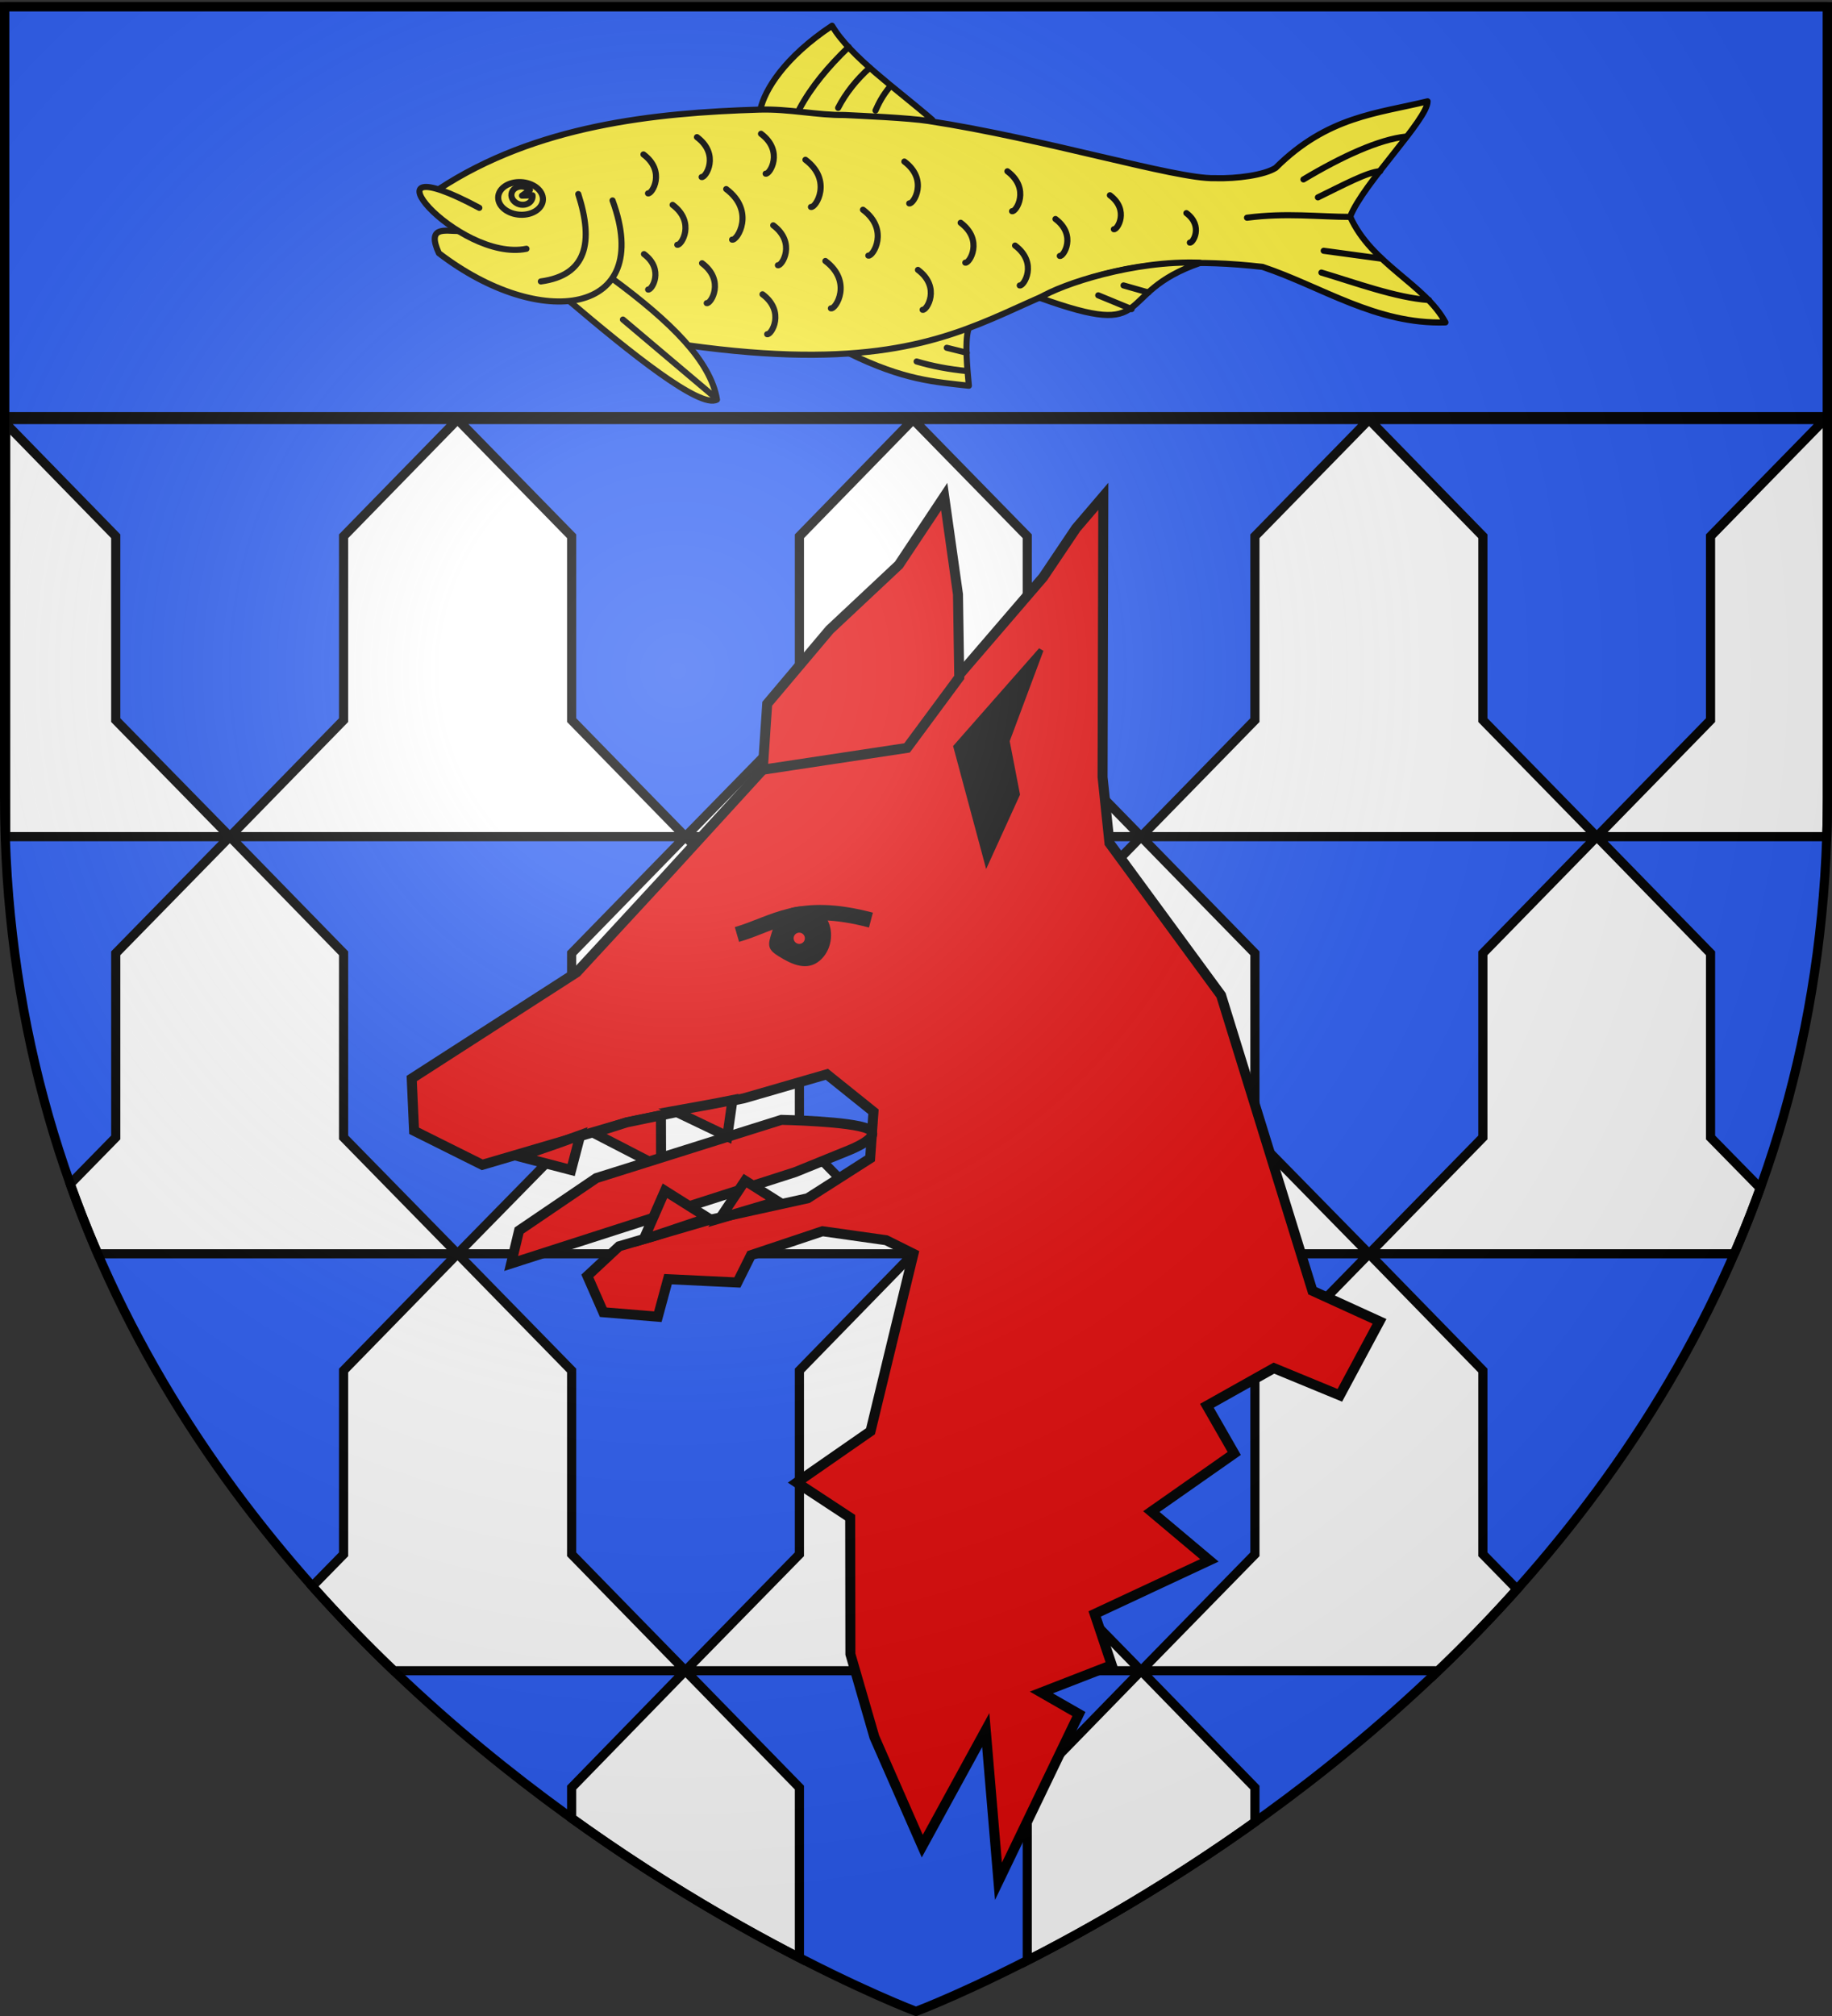 <svg xmlns="http://www.w3.org/2000/svg" xmlns:xlink="http://www.w3.org/1999/xlink" width="600" height="660" version="1.0"><rect width="100%" height="100%" fill="#333333" stroke="none"/><desc>Flag of Canton of Valais (Wallis)</desc><defs><g id="c"><path id="b" d="M0 0v1h.5z" transform="rotate(18 3.157 -.5)"/><use xlink:href="#b" width="810" height="540" transform="scale(-1 1)"/></g><g id="d"><use xlink:href="#c" width="810" height="540" transform="rotate(72)"/><use xlink:href="#c" width="810" height="540" transform="rotate(144)"/></g><g id="f"><path id="e" d="M0 0v1h.5z" transform="rotate(18 3.157 -.5)"/><use xlink:href="#e" width="810" height="540" transform="scale(-1 1)"/></g><g id="g"><use xlink:href="#f" width="810" height="540" transform="rotate(72)"/><use xlink:href="#f" width="810" height="540" transform="rotate(144)"/></g><g id="i"><path id="h" d="M0 0v1h.5z" transform="rotate(18 3.157 -.5)"/><use xlink:href="#h" width="810" height="540" transform="scale(-1 1)"/></g><g id="j"><use xlink:href="#i" width="810" height="540" transform="rotate(72)"/><use xlink:href="#i" width="810" height="540" transform="rotate(144)"/></g><g id="l"><path id="k" d="M0 0v1h.5z" transform="rotate(18 3.157 -.5)"/><use xlink:href="#k" width="810" height="540" transform="scale(-1 1)"/></g><g id="m"><use xlink:href="#l" width="810" height="540" transform="rotate(72)"/><use xlink:href="#l" width="810" height="540" transform="rotate(144)"/></g><g id="o"><path id="n" d="M0 0v1h.5z" transform="rotate(18 3.157 -.5)"/><use xlink:href="#n" width="810" height="540" transform="scale(-1 1)"/></g><g id="p"><use xlink:href="#o" width="810" height="540" transform="rotate(72)"/><use xlink:href="#o" width="810" height="540" transform="rotate(144)"/></g><g id="r"><path id="q" d="M0 0v1h.5z" transform="rotate(18 3.157 -.5)"/><use xlink:href="#q" width="810" height="540" transform="scale(-1 1)"/></g><g id="s"><use xlink:href="#r" width="810" height="540" transform="rotate(72)"/><use xlink:href="#r" width="810" height="540" transform="rotate(144)"/></g><g id="v"><path id="u" d="M0 0v1h.5z" transform="rotate(18 3.157 -.5)"/><use xlink:href="#u" width="810" height="540" transform="scale(-1 1)"/></g><g id="w"><use xlink:href="#v" width="810" height="540" transform="rotate(72)"/><use xlink:href="#v" width="810" height="540" transform="rotate(144)"/></g><g id="y"><path id="x" d="M0 0v1h.5z" transform="rotate(18 3.157 -.5)"/><use xlink:href="#x" width="810" height="540" transform="scale(-1 1)"/></g><g id="z"><use xlink:href="#y" width="810" height="540" transform="rotate(72)"/><use xlink:href="#y" width="810" height="540" transform="rotate(144)"/></g><radialGradient xlink:href="#a" id="A" cx="221.445" cy="226.331" r="300" fx="221.445" fy="226.331" gradientTransform="matrix(1.353 0 0 1.349 -77.63 -85.747)" gradientUnits="userSpaceOnUse"/><linearGradient id="a"><stop offset="0" style="stop-color:white;stop-opacity:.314"/><stop offset=".19" style="stop-color:white;stop-opacity:.251"/><stop offset=".6" style="stop-color:#6b6b6b;stop-opacity:.125"/><stop offset="1" style="stop-color:black;stop-opacity:.125"/></linearGradient></defs><g style="display:inline"><path d="M1.5 2.188v258.53c0 46.871 8.047 89.072 21.5 126.876l14.906-15.219v-60.281l37.375-38.188H1.875V138.625l36.031 36.938v60.187l37.375 38.156 37.25-38.156v-60.187l37.313-38.22H1.875v-1.312l36.031-36.844V38.97L73.47 2.563h3.625l35.437 36.406v60.219l37.313 38.156 37.375-38.156v-60.22l35.469-36.405h3.562l35.563 36.406v60.219l37.25 38.156 37.375-38.156v-60.22l35.5-36.405h3.562L411 38.969v60.219l37.375 38.156 37.281-38.156v-60.22l35.531-36.405h3.563l35.469 36.406v60.219l37.375 38.156.906-.938V2.188zm596.094 135.156.906.937v-.937zm0 0H448.375l37.281 38.219v60.187l37.313 38.156 37.25-38.156v-60.187zm-74.625 136.562 37.25 38.188v60.281l16.281 16.594c12.462-34.586 20.404-72.87 21.781-115.063zm0 0h-149.25L411 312.094v60.281l37.375 38.094 37.281-38.094v-60.281zM448.375 410.47l37.281 38.219v60.156l11.188 11.437c27.587-30.838 52.735-67.307 71.125-109.812zm0 0H299.063l37.375 38.219v60.156l37.28 38.125L411 508.844v-60.156zm-74.656 136.5L411 585.219V596.5c19.559-13.958 40.064-30.407 60.031-49.531zm0 0h-149.25l37.344 38.25v55.718C285.024 652.873 300 658.5 300 658.5s14.215-5.329 36.438-16.656v-56.625zm-149.25 0h-95.5c19.366 18.548 39.227 34.596 58.25 48.281v-10.031zm0 0 37.344-38.125v-60.156l37.25-38.22h-149.22l37.376 38.22v60.156zm-74.625-136.5H32.03c18.196 42.058 43.005 78.213 70.25 108.844l10.25-10.47v-60.156zm0 0 37.375-38.094v-60.281l37.25-38.188H75.28l37.25 38.188v60.281zm74.625-136.563 37.344-38.156v-60.187l37.25-38.22h-149.22l37.376 38.22v60.187zm0 0 37.344 38.188v60.281l37.25 38.094 37.375-38.094v-60.281l37.28-38.188zm149.25 0L411 235.75v-60.187l37.375-38.22H299.063l37.375 38.22v60.187zm194.25 136.563c.638-1.476 1.284-2.947 1.906-4.438-.622 1.487-1.27 2.965-1.906 4.438M25.625 394.75c.56 1.477 1.142 2.943 1.719 4.406a364 364 0 0 1-1.719-4.406m463.906 133.531c-1.684 1.798-3.396 3.555-5.094 5.313 1.696-1.754 3.413-3.519 5.094-5.313m-291.843 74.313c1.41.969 2.82 1.901 4.218 2.843-1.397-.941-2.808-1.875-4.219-2.843m39.125 24.687" style="opacity:1;fill:#2b5df2;fill-opacity:1;fill-rule:evenodd;stroke:none;stroke-width:1px;stroke-linecap:butt;stroke-linejoin:miter;stroke-opacity:1"/><path d="M73.469 2.563 37.906 38.969v60.219L1.875 136.03v1.313h147.969L112.53 99.188v-60.22L77.094 2.564zm76.375 134.78h149.219l-37.25-38.155v-60.22L226.25 2.564h-3.562l-35.47 36.406v60.219zm0 0-37.313 38.22v60.187l-37.25 38.156H224.47l-37.25-38.156v-60.187zm74.625 136.563h149.25l-37.281-38.156v-60.187l-37.375-38.22-37.25 38.22v60.187zm0 0-37.25 38.188v60.281l-37.375 38.094h149.219l-37.25-38.094v-60.281zm74.594 136.563h149.312L411 372.375v-60.281l-37.281-38.188-37.281 38.188v60.281zm0 0-37.25 38.219v60.156l-37.344 38.125h149.25l-37.281-38.125v-60.156zm74.656 136.5h97.312a481 481 0 0 0 25.813-26.688l-11.188-11.437v-60.156l-37.281-38.22L411 448.689v60.156zm0 0-37.281 38.25v56.625c19.91-10.15 46.253-25.14 74.562-45.344v-11.281zm74.656-136.5h119.594a370 370 0 0 0 8.531-21.5l-16.281-16.594v-60.281l-37.25-38.188-37.313 38.188v60.281zm74.594-136.563-37.313-38.156v-60.187l-37.281-38.22L411 175.564v60.187l-37.281 38.156zm0 0h75.312c.142-4.355.219-8.748.219-13.187V138.28l-.906-.937-37.375 38.219v60.187zm74.625-136.562-37.375-38.156v-60.22L524.75 2.564h-3.562l-35.532 36.406v60.219l-37.281 38.156zm0 0h.906v-.938zm-149.219 0L411 99.188v-60.22L375.5 2.564h-3.562l-35.5 36.406v60.219l-37.375 38.156zM224.469 546.969l-37.25 38.25v10.031c28.165 20.262 54.478 35.345 74.594 45.688v-55.72zm0 0-37.25-38.125v-60.156l-37.375-38.22-37.313 38.22v60.156l-10.25 10.469a481 481 0 0 0 26.688 27.656zm-74.625-136.5-37.313-38.094v-60.281l-37.25-38.188-37.375 38.188v60.281L23 387.594a370 370 0 0 0 9.031 22.875zM75.28 273.906 37.906 235.75v-60.187L1.875 138.625v135.281z" style="fill:#fff;fill-opacity:1;fill-rule:evenodd;stroke:#000;stroke-width:3;stroke-linecap:butt;stroke-linejoin:miter;stroke-miterlimit:4;stroke-dasharray:none;stroke-opacity:1;display:inline"/><g style="display:inline"><path d="M205.95 80.575h597v134.219h-597z" style="display:inline;opacity:1;fill:#2b5df2;fill-opacity:1;fill-rule:nonzero;stroke:#000;stroke-width:3;stroke-linecap:round;stroke-linejoin:round;stroke-miterlimit:4;stroke-dasharray:none;stroke-dashoffset:0;stroke-opacity:1" transform="translate(-204.45 -78.387)"/></g><g style="display:inline;stroke:#000;stroke-opacity:1;stroke-width:2;stroke-miterlimit:4;stroke-dasharray:none"><g style="display:inline;stroke:#000;stroke-opacity:1;stroke-width:2;stroke-miterlimit:4;stroke-dasharray:none"><path d="M189.974 266.18c1.396-6.21 7.738-16.871 23.448-27.305 6.063 10.258 21.202 20.707 32.84 30.814" style="fill:#fcef3c;fill-opacity:1;fill-rule:evenodd;stroke:#000;stroke-width:2;stroke-linecap:round;stroke-linejoin:round;stroke-opacity:1;stroke-miterlimit:4;stroke-dasharray:none" transform="translate(59.082 -230.45)"/><g style="fill:#fcef3c;stroke:#000;stroke-opacity:1;stroke-width:3.123;stroke-miterlimit:4;stroke-dasharray:none"><path d="M-103.642 251.704c-14.965 27.595-27.282 37.362-40.371 49.095-11.947-21.04-16.735-25.013-19.887-25.087" style="fill:#fcef3c;fill-opacity:1;fill-rule:evenodd;stroke:#000;stroke-width:3.123;stroke-linecap:round;stroke-linejoin:round;stroke-opacity:1;stroke-miterlimit:4;stroke-dasharray:none" transform="matrix(-.522 .371 .371 .522 130.543 22.698)"/><path d="M-129.423 275.214c-5.11 6.586-11.243 12.894-18.214 18.975M-146.05 278.442l-6.864 7.986" style="fill:#fcef3c;fill-opacity:1;fill-rule:evenodd;stroke:#000;stroke-width:3.123;stroke-linecap:round;stroke-linejoin:round;stroke-miterlimit:4;stroke-dasharray:none;stroke-opacity:1" transform="matrix(-.522 .371 .371 .522 130.543 22.698)"/></g></g><g style="stroke:#000;stroke-opacity:1;stroke-width:2;stroke-miterlimit:4;stroke-dasharray:none"><g style="fill:#fcef3c;stroke:#000;stroke-opacity:1;stroke-width:3.123;stroke-miterlimit:4;stroke-dasharray:none"><path d="M19.77 46.178c-59.405 2.229-112.1 31.804-157.074 61.761-12.783 8.515-22.487 19.587-34 27.544-6.911 5.474-25.507 19.881-33.174 27.31-43.213 41.866-85.872 97.52-102.325 108.616-9.167 6.962-21.758 13.483-28.55 13.835-36.943-6.159-58.488 7.486-83.035 17.27 5.152 7.538 51.315 15.158 66.437 25.137 5.161 26.252-11.196 50.185-8.409 72.277 29.577-19.653 40.915-51.444 59.807-77.33 103.1-92.322 131.721-13.828 262.842-137.62" style="fill:#fcef3c;fill-opacity:1;fill-rule:evenodd;stroke:#000;stroke-width:3.123;stroke-linecap:round;stroke-linejoin:round;stroke-opacity:1;stroke-miterlimit:4;stroke-dasharray:none" transform="matrix(-.522 .371 .371 .522 136.915 30.48)"/><path d="M-26.073 134.96c-11.63 35.382-16.525 63.34-7.767 81.312 9.828-1 22.403-45.68 32.45-85.132" style="fill:#fcef3c;fill-opacity:1;fill-rule:evenodd;stroke:#000;stroke-width:3.123;stroke-linecap:round;stroke-linejoin:round;stroke-opacity:1;stroke-miterlimit:4;stroke-dasharray:none" transform="matrix(-.522 .371 .371 .522 136.915 30.48)"/><path d="M-49.28 102.36c16.489 60.49 68.733 33.097 88.007-29.487-2.91-15.142-9.22-7.322-14.73-3.445" style="fill:#fcef3c;fill-opacity:1;fill-rule:evenodd;stroke:#000;stroke-width:3.123;stroke-linecap:round;stroke-linejoin:round;stroke-opacity:1;stroke-miterlimit:4;stroke-dasharray:none" transform="matrix(-.522 .371 .371 .522 136.915 30.48)"/><path d="M-36.888 89.543c7.857 24.83 20.585 36.281 41.474 25.315" style="fill:#fcef3c;fill-opacity:1;fill-rule:evenodd;stroke:#000;stroke-width:3.123;stroke-linecap:round;stroke-linejoin:round;stroke-miterlimit:4;stroke-dasharray:none;stroke-opacity:1" transform="matrix(-.522 .371 .371 .522 136.915 30.48)"/><path d="M.917 96.982C33.485 82.6 41.482-.532 8.44 65.964M-275.573 302.23c26.65-20.497 63.561-31.869 77.022-32.725-36.96 53.156-30.953 19.315-77.241 32.978" style="fill:#fcef3c;fill-opacity:1;fill-rule:evenodd;stroke:#000;stroke-width:3.123;stroke-linecap:round;stroke-linejoin:round;stroke-opacity:1;stroke-miterlimit:4;stroke-dasharray:none" transform="matrix(-.522 .371 .371 .522 136.915 30.48)"/><path d="M-21.015 80.607c2.232 4.07 8.283 4.528 13.516 1.023 5.232-3.504 7.666-9.644 5.435-13.714s-8.283-4.528-13.515-1.023-7.667 9.644-5.436 13.714" style="fill:#fcef3c;fill-opacity:1;stroke:#000;stroke-width:3.123;stroke-linecap:round;stroke-linejoin:round;stroke-miterlimit:4;stroke-dasharray:none;stroke-opacity:1" transform="matrix(-.522 .371 .371 .522 136.915 30.48)"/><path d="M-17.452 76.527c1.113 2.03 3.663 2.686 6.016 1.548 2.352-1.138 3.809-3.733 3.437-6.122s-2.464-3.863-4.933-3.477c-2.47.385-4.585 2.517-4.991 5.027l4.956.02z" style="fill:#fcef3c;fill-opacity:1;stroke:#000;stroke-width:3.123;stroke-linecap:round;stroke-linejoin:round;stroke-miterlimit:4;stroke-dasharray:none;stroke-opacity:1" transform="matrix(-.522 .371 .371 .522 136.915 30.48)"/><path d="M-352.056 327.866c13.281-9.476 25.567-20.865 43.409-30.345M-377.905 317.595c5.272-3.448 20.145-5.288 33.68-7.543M-399.057 310.873c12.13-6.87 32.748-10.777 55.535-12.588M-360.098 385.724c13.141-10.828 25.474-28.955 36.688-43.3M-352.536 354.371c6.97-6.55 14.743-13.802 21.712-20.353M-193.166 108.356c14.213 2.114 27.426 5.527 38.87 11.244M-195.805 123.267c8.982.995 17.696 3.52 25.063 7.347M-198.9 137.046c6.409 1.736 9.909 3.733 13.365 5.734M-18.341 155.062l-15.567 60.576M-223.646 285.779l-9.833 15.62M-237.125 289.157l-8.242 10.284M-156.028 221.777c-4.53 14.132 8.478 19.641 9.875 18.011" style="fill:#fcef3c;fill-opacity:1;fill-rule:evenodd;stroke:#000;stroke-width:3.123;stroke-linecap:round;stroke-linejoin:round;stroke-miterlimit:4;stroke-dasharray:none;stroke-opacity:1" transform="matrix(-.522 .371 .371 .522 136.915 30.48)"/><g style="stroke:#000;stroke-opacity:1;stroke-width:3.123;stroke-miterlimit:4;stroke-dasharray:none"><path d="M-75.801 92.34c-4.421 13.788 8.271 19.163 9.634 17.572M-73.013 121.995c-4.531 14.132 8.477 19.64 9.875 18.01M-103.223 100.984c-4.53 14.132 8.478 19.64 9.875 18.01M-100.035 131.286c-5.742 17.91 10.743 24.891 12.514 22.825M-46.503 134.02c-4.025 12.552 7.53 17.446 8.771 15.998M-68.005 155.033c-4.532 14.132 8.477 19.64 9.874 18.01M-108.894 160.328c-4.531 14.132 8.477 19.64 9.874 18.01M-84.006 185.888c-4.531 14.132 8.477 19.64 9.875 18.01M-130.915 118.555c-4.531 14.132 8.477 19.64 9.875 18.01M-141.734 142.557c-5.357 16.707 10.023 23.22 11.674 21.293M-120.077 190.642c-5.374 16.764 10.057 23.3 11.714 21.365M-150.92 180.423c-5.207 16.237 9.74 22.567 11.345 20.694M-182.445 172.605c-4.751 14.819 8.89 20.596 10.355 18.886M-187.783 214.784c-4.53 14.132 8.478 19.64 9.875 18.01M-222.515 207.185c-4.531 14.132 8.478 19.641 9.875 18.011M-203.718 240.398c-4.531 14.132 8.478 19.64 9.875 18.01M-228.42 241.314c-4.194 13.08 7.845 18.178 9.138 16.67M-258.146 247.544c-3.857 12.026 7.214 16.715 8.403 15.327M-284.742 277.645c-3.35 10.448 6.268 14.52 7.3 13.315" style="fill:#fcef3c;fill-opacity:1;fill-rule:evenodd;stroke:#000;stroke-width:3.123;stroke-linecap:round;stroke-linejoin:round;stroke-miterlimit:4;stroke-dasharray:none;stroke-opacity:1" transform="matrix(-.522 .371 .371 .522 136.915 30.48)"/></g></g></g></g><g style="stroke:#000;stroke-opacity:1"><g style="display:inline;stroke:#000;stroke-opacity:1" transform="rotate(-18.517 915.813 1720.337)scale(1.677)"><path d="m517.08 200.01 1.403-60.359-11.23-35.092 2.808-12.634 17.546-51.937-7.018 4.211-9.124 7.019-32.987 19.652-30.882-1.404-25.266 14.037-21.758 11.932-37.129 9.421-2.807 9.826 10.527 10.528 29.41 1.106 23.16 2.807 16.845.702 6.316 9.826-3.509 8.422-14.037 3.51-19.652-2.106-18.248-.702-7.72 3.51.702 7.72 9.826 4.21 4.21-6.316 12.634 4.913 4.211-4.21h14.739l11.23 5.614 4.21 4.211-18.95 30.18-16.844 4.913 7.72 9.825-8.421 25.267-.702 16.845 2.105 23.16 18.95-17.546-7.018 28.776 25.266-25.968-5.615-6.317 14.74-.702v-10.528l24.564-2.807-7.72-12.633 18.95-5.615-2.106-10.528 14.74-2.807 10.527 9.124 11.931-11.23z" style="fill:#e20909;fill-opacity:1;fill-rule:evenodd;stroke:#000;stroke-width:1.952;stroke-linecap:butt;stroke-linejoin:miter;stroke-miterlimit:4;stroke-dasharray:none;stroke-opacity:1"/><path d="m447.596 69.466 4.913-11.931 16.143-9.826 16.844-7.72 12.634-9.827-3.51 18.95-4.913 15.441-14.037 9.826zM393.76 126.209l10.334 10.635 3.219-9.719-6.75-.812z" style="fill:#e20909;fill-opacity:1;fill-rule:evenodd;stroke:#000;stroke-width:1.952;stroke-linecap:butt;stroke-linejoin:miter;stroke-miterlimit:4;stroke-dasharray:none;stroke-opacity:1"/><path d="M444.789 142.459c-2.632-2.457-15.44-7.019-15.44-7.019l-37.9-.702-17.547 4.913-3.51 5.615 32.8.395 25.454.307 11.23-.702s7.545-.351 4.913-2.807z" style="fill:#e20909;fill-opacity:1;fill-rule:evenodd;stroke:#000;stroke-width:1.952;stroke-linecap:butt;stroke-linejoin:miter;stroke-miterlimit:4;stroke-dasharray:none;stroke-opacity:1"/><path d="m403.375 141.344-6.906 7.625 2.437.093h10.781z" style="fill:#e20909;fill-opacity:1;fill-rule:evenodd;stroke:#000;stroke-width:1.952;stroke-linecap:butt;stroke-linejoin:miter;stroke-miterlimit:4;stroke-dasharray:none;stroke-opacity:1"/><path d="m506.552 64.553-21.758 12.633-1.403 23.161 9.826-10.527 1.403-10.528zM439.447 104.775c1.555 1.852 3.629 4 6.222 3.26 2.592-.741 4.37-3.556 4.147-6.222s-2.444-4.148-5.036-4.445c-2.593-.296-4 1.408-5.333 3.26s-1.556 2.296 0 4.147z" style="fill:#000;fill-opacity:1;fill-rule:evenodd;stroke:#000;stroke-width:1px;stroke-linecap:butt;stroke-linejoin:miter;stroke-opacity:1"/><circle cx="443.903" cy="102.932" r="2.096" style="opacity:1;fill:#e20909;fill-opacity:1;stroke:#000;stroke-width:2;stroke-miterlimit:4;stroke-dasharray:none;stroke-opacity:1"/><path d="M432.598 98.368c7.627.31 13.422-2.43 25.705 5.643" style="fill:none;fill-rule:evenodd;stroke:#000;stroke-width:3;stroke-linecap:butt;stroke-linejoin:miter;stroke-miterlimit:4;stroke-dasharray:none;stroke-opacity:1"/></g><path d="m217.51 391.748 15.907 7.611 1.547-10.86-6.25 1.219zM238.752 412.68l-7.534 11.307 3.598-1.053 13.728-4.071zM171.035 405.439l15.51 4.039 2.737-10.464-6.647 2.41z" style="display:inline;fill:#e20909;fill-opacity:1;fill-rule:evenodd;stroke:#000;stroke-width:3;stroke-linecap:butt;stroke-linejoin:miter;stroke-miterlimit:4;stroke-dasharray:none;stroke-opacity:1" transform="matrix(1.091 0 0 1.091 -16.457 -63.701)"/></g></g><g style="display:inline"><path d="M300 658.5s298.5-112.32 298.5-397.772V2.176H1.5v258.552C1.5 546.18 300 658.5 300 658.5" style="opacity:1;fill:url(#A);fill-opacity:1;fill-rule:evenodd;stroke:none;stroke-width:1px;stroke-linecap:butt;stroke-linejoin:miter;stroke-opacity:1"/></g><path d="M300 658.5S1.5 546.18 1.5 260.728V2.176h597v258.552C598.5 546.18 300 658.5 300 658.5z" style="opacity:1;fill:none;fill-opacity:1;fill-rule:evenodd;stroke:#000;stroke-width:3;stroke-linecap:butt;stroke-linejoin:miter;stroke-miterlimit:4;stroke-dasharray:none;stroke-opacity:1"/></svg>